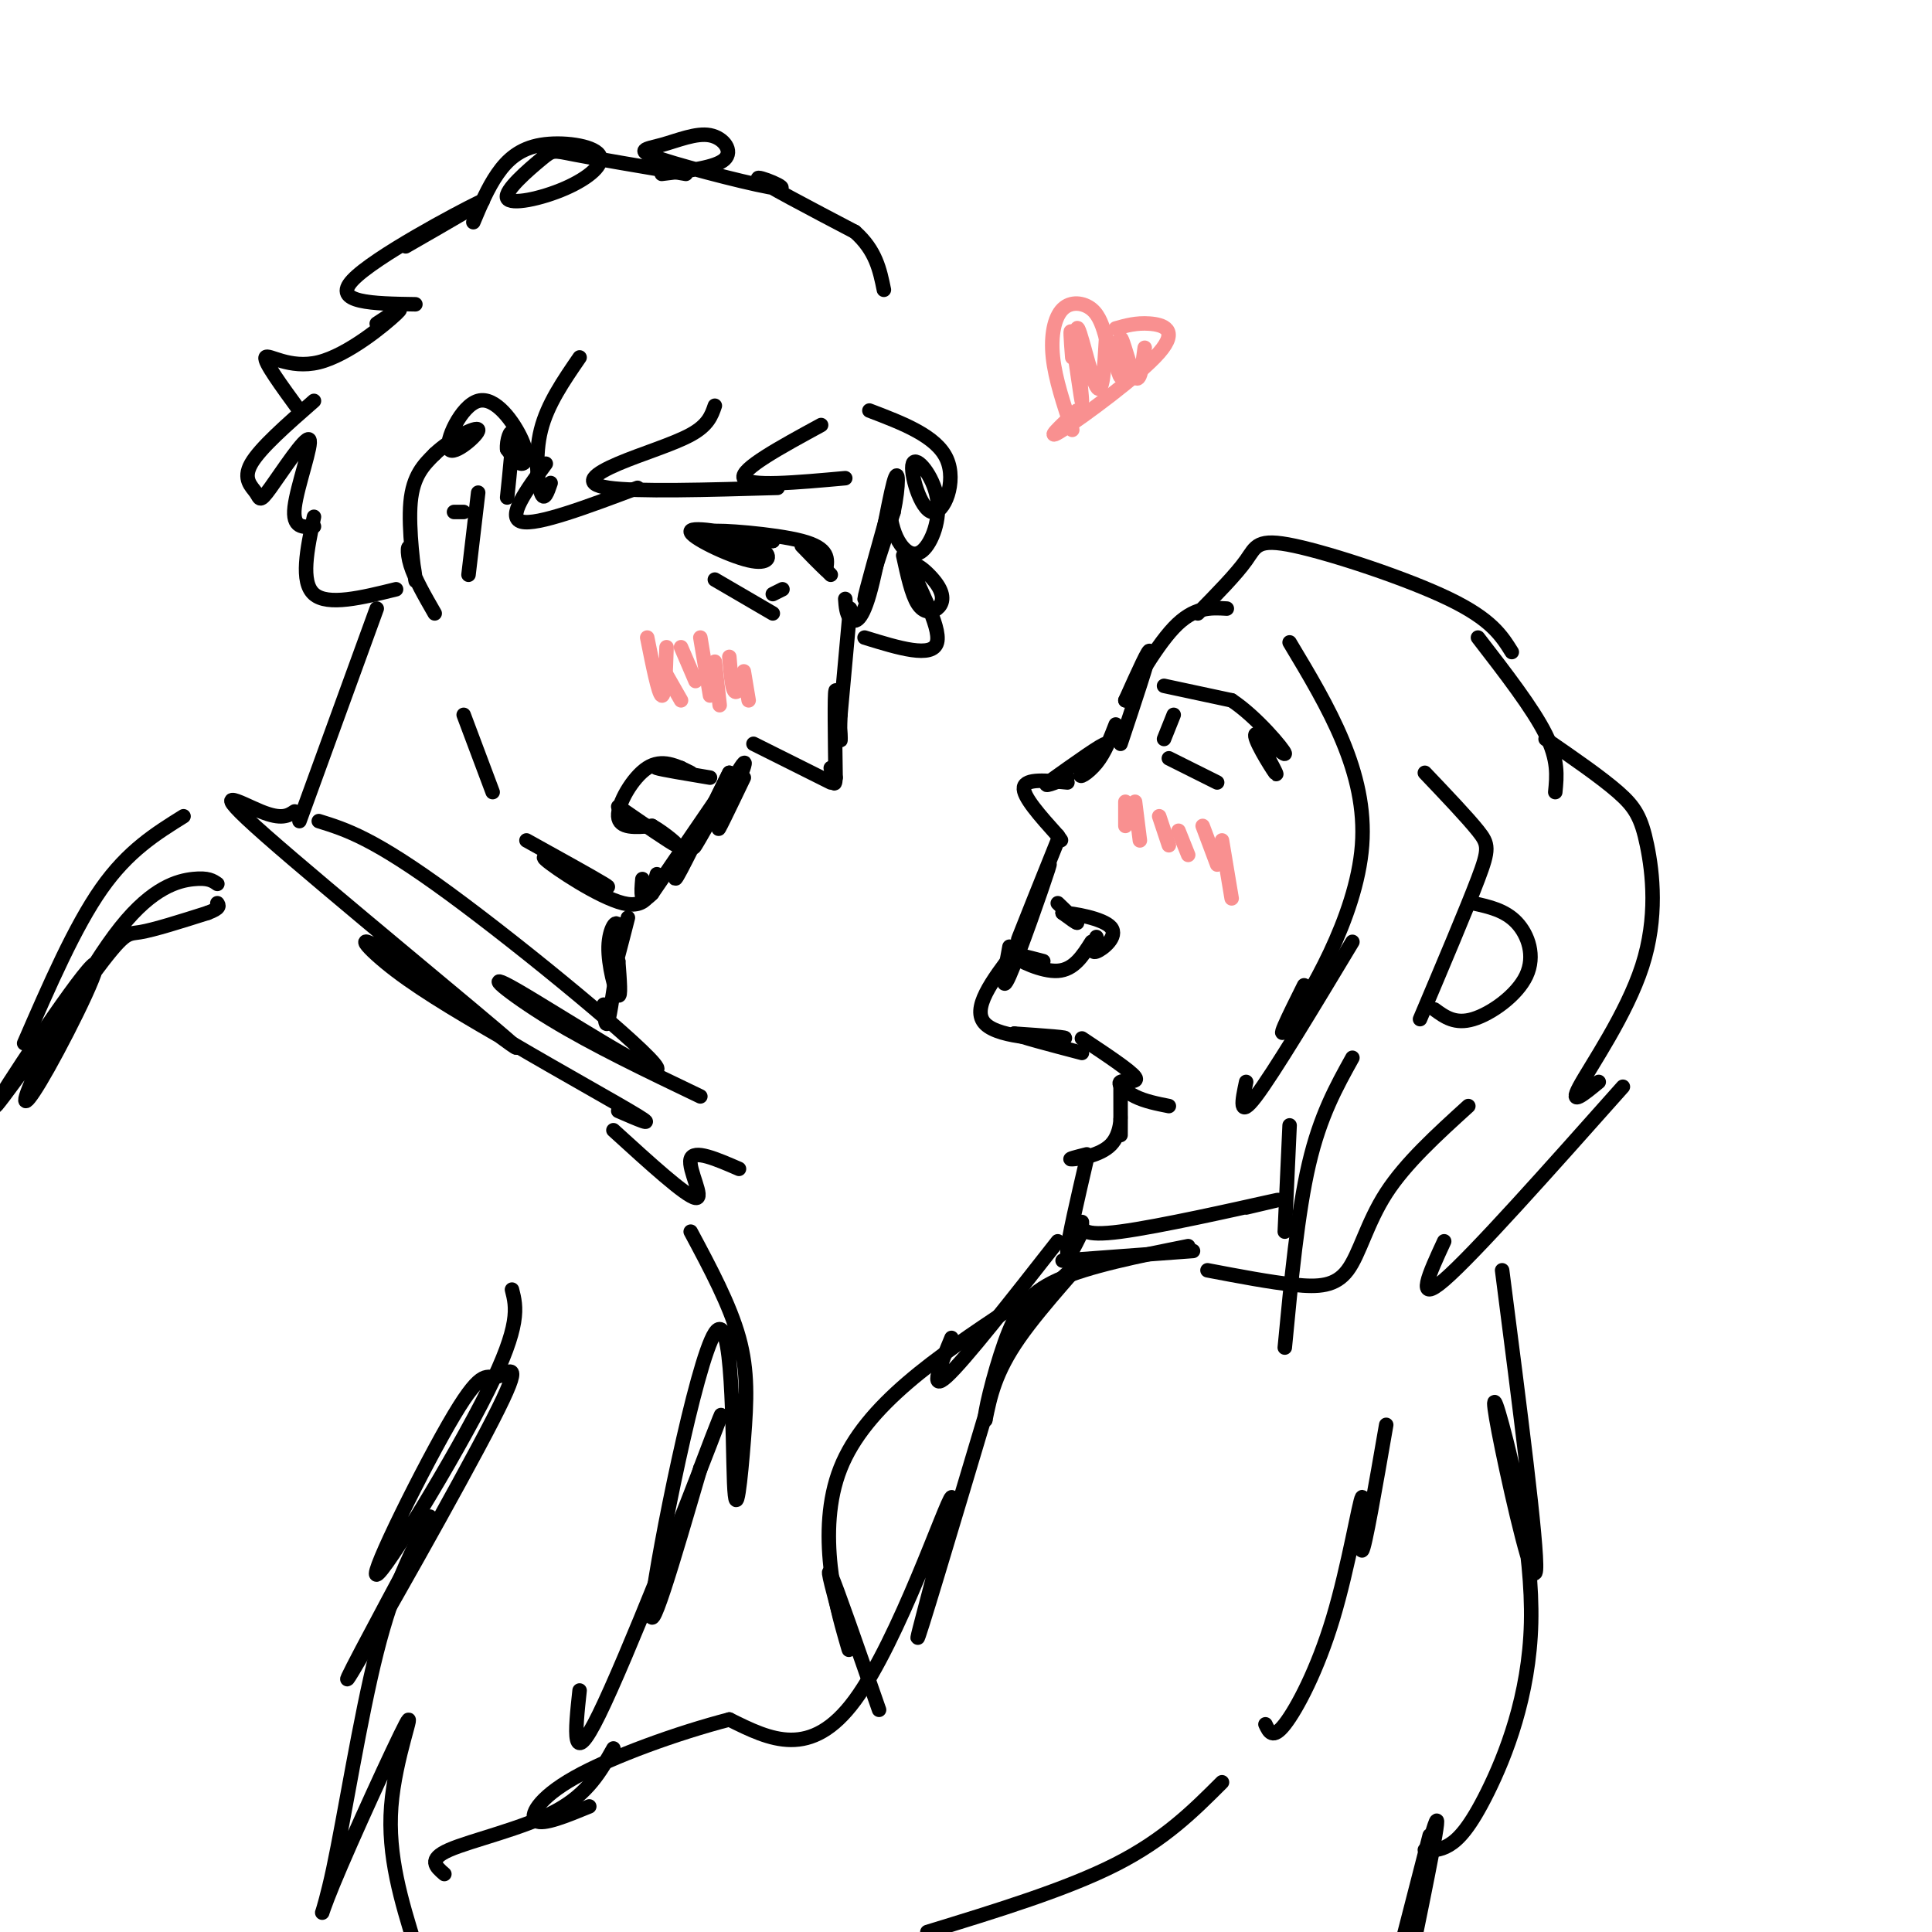 <svg viewBox='0 0 400 400' version='1.1' xmlns='http://www.w3.org/2000/svg' xmlns:xlink='http://www.w3.org/1999/xlink'><g fill='none' stroke='rgb(0,0,0)' stroke-width='3' stroke-linecap='round' stroke-linejoin='round'><path d='M185,102c-3.000,10.667 -6.000,21.333 -6,22c0.000,0.667 3.000,-8.667 6,-18'/><path d='M185,106c1.171,-5.445 1.097,-10.057 0,-6c-1.097,4.057 -3.219,16.785 -5,23c-1.781,6.215 -3.223,5.919 -4,5c-0.777,-0.919 -0.888,-2.459 -1,-4'/><path d='M176,126c0.000,0.000 -2.000,22.000 -2,22'/><path d='M174,148c-0.250,5.060 0.125,6.708 0,4c-0.125,-2.708 -0.750,-9.774 -1,-9c-0.250,0.774 -0.125,9.387 0,18'/><path d='M173,161c-0.167,2.667 -0.583,0.333 -1,-2'/><path d='M172,162c0.000,0.000 -16.000,-8.000 -16,-8'/><path d='M154,161c-3.018,6.292 -6.036,12.583 -5,10c1.036,-2.583 6.125,-14.042 5,-13c-1.125,1.042 -8.464,14.583 -10,17c-1.536,2.417 2.732,-6.292 7,-15'/><path d='M151,160c-1.178,2.289 -7.622,15.511 -10,20c-2.378,4.489 -0.689,0.244 1,-4'/><path d='M148,166c0.000,0.000 -13.000,19.000 -13,19'/><path d='M135,185c-2.500,2.667 -2.250,-0.167 -2,-3'/><path d='M148,112c4.107,0.429 8.214,0.857 10,2c1.786,1.143 1.250,3.000 -3,2c-4.250,-1.000 -12.214,-4.857 -12,-6c0.214,-1.143 8.607,0.429 17,2'/><path d='M160,112c-1.095,-0.190 -12.333,-1.667 -12,-2c0.333,-0.333 12.238,0.476 18,2c5.762,1.524 5.381,3.762 5,6'/><path d='M171,118c-0.600,-0.444 -4.600,-4.556 -5,-5c-0.400,-0.444 2.800,2.778 6,6'/><path d='M148,120c0.000,0.000 12.000,7.000 12,7'/><path d='M162,122c0.000,0.000 -2.000,1.000 -2,1'/><path d='M147,161c-5.000,-0.833 -10.000,-1.667 -11,-2c-1.000,-0.333 2.000,-0.167 5,0'/><path d='M143,160c-2.978,-1.489 -5.956,-2.978 -9,-1c-3.044,1.978 -6.156,7.422 -6,10c0.156,2.578 3.578,2.289 7,2'/><path d='M135,171c2.733,1.556 6.067,4.444 5,4c-1.067,-0.444 -6.533,-4.222 -12,-8'/><path d='M136,181c-0.978,3.622 -1.956,7.244 -7,6c-5.044,-1.244 -14.156,-7.356 -16,-9c-1.844,-1.644 3.578,1.178 9,4'/><path d='M122,182c2.778,1.244 5.222,2.356 3,1c-2.222,-1.356 -9.111,-5.178 -16,-9'/><path d='M102,164c0.000,0.000 -6.000,-16.000 -6,-16'/><path d='M90,127c-2.067,-3.593 -4.134,-7.187 -5,-10c-0.866,-2.813 -0.531,-4.847 0,-3c0.531,1.847 1.258,7.574 1,6c-0.258,-1.574 -1.502,-10.450 -1,-16c0.502,-5.550 2.751,-7.775 5,-10'/><path d='M90,94c3.235,-3.113 8.823,-5.896 9,-5c0.177,0.896 -5.058,5.472 -6,4c-0.942,-1.472 2.407,-8.993 6,-10c3.593,-1.007 7.429,4.498 9,8c1.571,3.502 0.877,5.001 0,5c-0.877,-0.001 -1.939,-1.500 -3,-3'/><path d='M105,93c-0.200,-1.711 0.800,-4.489 1,-3c0.200,1.489 -0.400,7.244 -1,13'/><path d='M97,119c0.000,0.000 2.000,-17.000 2,-17'/><path d='M96,106c0.000,0.000 -2.000,0.000 -2,0'/><path d='M120,74c-3.333,4.844 -6.667,9.689 -8,15c-1.333,5.311 -0.667,11.089 0,13c0.667,1.911 1.333,-0.044 2,-2'/><path d='M113,96c-4.083,5.583 -8.167,11.167 -5,12c3.167,0.833 13.583,-3.083 24,-7'/><path d='M148,84c-0.685,2.006 -1.369,4.012 -5,6c-3.631,1.988 -10.208,3.958 -15,6c-4.792,2.042 -7.798,4.155 -2,5c5.798,0.845 20.399,0.423 35,0'/><path d='M170,88c-8.417,4.583 -16.833,9.167 -16,11c0.833,1.833 10.917,0.917 21,0'/><path d='M180,85c6.936,2.645 13.872,5.289 16,10c2.128,4.711 -0.554,11.487 -3,11c-2.446,-0.487 -4.658,-8.238 -4,-10c0.658,-1.762 4.187,2.466 5,7c0.813,4.534 -1.089,9.375 -3,11c-1.911,1.625 -3.832,0.036 -5,-2c-1.168,-2.036 -1.584,-4.518 -2,-7'/><path d='M187,115c0.873,4.018 1.745,8.037 3,10c1.255,1.963 2.891,1.871 4,1c1.109,-0.871 1.689,-2.522 0,-5c-1.689,-2.478 -5.647,-5.782 -5,-3c0.647,2.782 5.899,11.652 5,15c-0.899,3.348 -7.950,1.174 -15,-1'/><path d='M82,122c-7.083,1.750 -14.167,3.500 -17,1c-2.833,-2.500 -1.417,-9.250 0,-16'/><path d='M65,83c-5.590,4.894 -11.179,9.788 -13,13c-1.821,3.212 0.128,4.742 1,6c0.872,1.258 0.667,2.244 3,-1c2.333,-3.244 7.205,-10.720 8,-10c0.795,0.720 -2.487,9.634 -3,14c-0.513,4.366 1.744,4.183 4,4'/><path d='M62,85c-3.702,-5.071 -7.405,-10.143 -7,-11c0.405,-0.857 4.917,2.500 11,1c6.083,-1.500 13.738,-7.857 16,-10c2.262,-2.143 -0.869,-0.071 -4,2'/><path d='M86,63c-8.711,-0.133 -17.422,-0.267 -13,-5c4.422,-4.733 21.978,-14.067 26,-16c4.022,-1.933 -5.489,3.533 -15,9'/><path d='M98,46c1.485,-3.534 2.970,-7.069 5,-10c2.030,-2.931 4.604,-5.259 9,-6c4.396,-0.741 10.615,0.103 12,2c1.385,1.897 -2.065,4.845 -7,7c-4.935,2.155 -11.354,3.516 -12,2c-0.646,-1.516 4.480,-5.908 7,-8c2.520,-2.092 2.434,-1.883 7,-1c4.566,0.883 13.783,2.442 23,4'/><path d='M137,36c5.588,-0.650 11.175,-1.300 13,-3c1.825,-1.700 -0.113,-4.450 -3,-5c-2.887,-0.550 -6.724,1.101 -10,2c-3.276,0.899 -5.992,1.045 0,3c5.992,1.955 20.690,5.719 24,6c3.310,0.281 -4.769,-2.920 -4,-2c0.769,0.920 10.384,5.960 20,11'/><path d='M177,48c4.333,3.833 5.167,7.917 6,12'/><path d='M78,126c0.000,0.000 -16.000,44.000 -16,44'/><path d='M61,168c-1.329,0.885 -2.659,1.769 -7,0c-4.341,-1.769 -11.694,-6.192 1,5c12.694,11.192 45.433,38.000 51,43c5.567,5.000 -16.040,-11.808 -25,-18c-8.960,-6.192 -5.274,-1.769 1,3c6.274,4.769 15.137,9.885 24,15'/><path d='M106,216c9.689,5.711 21.911,12.489 26,15c4.089,2.511 0.044,0.756 -4,-1'/><path d='M66,170c5.657,1.756 11.314,3.512 27,15c15.686,11.488 41.400,32.708 43,36c1.600,3.292 -20.915,-11.344 -29,-16c-8.085,-4.656 -1.738,0.670 7,6c8.738,5.330 19.869,10.665 31,16'/><path d='M130,190c-1.458,5.699 -2.915,11.397 -3,11c-0.085,-0.397 1.204,-6.890 1,-9c-0.204,-2.110 -1.901,0.163 -2,4c-0.099,3.837 1.400,9.239 2,10c0.600,0.761 0.300,-3.120 0,-7'/><path d='M128,199c-0.400,1.711 -1.400,9.489 -2,12c-0.600,2.511 -0.800,-0.244 -1,-3'/><path d='M127,234c7.511,6.844 15.022,13.689 17,14c1.978,0.311 -1.578,-5.911 -1,-8c0.578,-2.089 5.289,-0.044 10,2'/><path d='M143,255c4.053,7.576 8.106,15.153 10,22c1.894,6.847 1.629,12.965 1,21c-0.629,8.035 -1.622,17.989 -2,9c-0.378,-8.989 -0.140,-36.920 -4,-31c-3.860,5.920 -11.817,45.691 -13,56c-1.183,10.309 4.409,-8.846 10,-28'/><path d='M145,304c3.321,-8.857 6.625,-17.000 2,-5c-4.625,12.000 -17.179,44.143 -23,56c-5.821,11.857 -4.911,3.429 -4,-5'/><path d='M106,267c0.920,3.623 1.840,7.245 -5,21c-6.840,13.755 -21.439,37.642 -23,38c-1.561,0.358 9.916,-22.813 16,-33c6.084,-10.187 6.775,-7.390 9,-8c2.225,-0.610 5.984,-4.626 -1,9c-6.984,13.626 -24.710,44.893 -29,52c-4.290,7.107 4.855,-9.947 14,-27'/><path d='M87,319c2.333,-4.500 1.167,-2.250 0,0'/><path d='M89,314c-3.760,7.121 -7.521,14.242 -11,28c-3.479,13.758 -6.678,34.153 -9,45c-2.322,10.847 -3.767,12.144 0,3c3.767,-9.144 12.745,-28.731 15,-33c2.255,-4.269 -2.213,6.780 -3,17c-0.787,10.220 2.106,19.610 5,29'/><path d='M45,183c-0.951,-0.665 -1.902,-1.329 -5,-1c-3.098,0.329 -8.343,1.653 -15,10c-6.657,8.347 -14.726,23.717 -18,31c-3.274,7.283 -1.752,6.480 3,-2c4.752,-8.480 12.735,-24.637 9,-21c-3.735,3.637 -19.187,27.068 -20,29c-0.813,1.932 13.012,-17.634 20,-27c6.988,-9.366 7.139,-8.533 10,-9c2.861,-0.467 8.430,-2.233 14,-4'/><path d='M43,189c2.667,-1.000 2.333,-1.500 2,-2'/><path d='M38,169c-5.750,3.583 -11.500,7.167 -17,15c-5.500,7.833 -10.750,19.917 -16,32'/><path d='M231,150c-1.131,2.929 -2.262,5.857 -4,8c-1.738,2.143 -4.083,3.500 -3,2c1.083,-1.500 5.595,-5.857 5,-6c-0.595,-0.143 -6.298,3.929 -12,8'/><path d='M217,162c-1.333,1.167 1.333,0.083 4,-1'/><path d='M221,162c-4.333,-0.417 -8.667,-0.833 -9,1c-0.333,1.833 3.333,5.917 7,10'/><path d='M219,173c1.167,1.667 0.583,0.833 0,0'/><path d='M219,174c-3.583,8.917 -7.167,17.833 -8,20c-0.833,2.167 1.083,-2.417 3,-7'/><path d='M214,187c1.619,-4.048 4.167,-10.667 3,-7c-1.167,3.667 -6.048,17.619 -8,22c-1.952,4.381 -0.976,-0.810 0,-6'/><path d='M210,197c-4.533,5.978 -9.067,11.956 -6,15c3.067,3.044 13.733,3.156 16,3c2.267,-0.156 -3.867,-0.578 -10,-1'/><path d='M210,214c0.667,0.500 7.333,2.250 14,4'/><path d='M232,154c2.917,-8.750 5.833,-17.500 6,-19c0.167,-1.500 -2.417,4.250 -5,10'/><path d='M233,145c0.956,-1.600 5.844,-10.600 10,-15c4.156,-4.400 7.578,-4.200 11,-4'/><path d='M241,142c0.000,0.000 14.000,3.000 14,3'/><path d='M255,145c5.094,3.344 10.829,10.206 11,11c0.171,0.794 -5.223,-4.478 -6,-4c-0.777,0.478 3.064,6.708 4,8c0.936,1.292 -1.032,-2.354 -3,-6'/><path d='M242,157c0.000,0.000 10.000,5.000 10,5'/><path d='M243,148c0.000,0.000 -2.000,5.000 -2,5'/><path d='M219,187c1.917,1.833 3.833,3.667 4,4c0.167,0.333 -1.417,-0.833 -3,-2'/><path d='M220,189c1.976,0.036 8.417,1.125 10,3c1.583,1.875 -1.690,4.536 -3,5c-1.310,0.464 -0.655,-1.268 0,-3'/><path d='M226,195c-1.822,2.889 -3.644,5.778 -7,6c-3.356,0.222 -8.244,-2.222 -9,-3c-0.756,-0.778 2.622,0.111 6,1'/><path d='M267,133c8.067,13.444 16.133,26.889 15,42c-1.133,15.111 -11.467,31.889 -15,37c-3.533,5.111 -0.267,-1.444 3,-8'/><path d='M280,195c-8.167,13.583 -16.333,27.167 -20,32c-3.667,4.833 -2.833,0.917 -2,-3'/><path d='M295,160c4.378,4.600 8.756,9.200 11,12c2.244,2.800 2.356,3.800 0,10c-2.356,6.200 -7.178,17.600 -12,29'/><path d='M248,127c3.970,-4.048 7.940,-8.095 10,-11c2.060,-2.905 2.208,-4.667 10,-3c7.792,1.667 23.226,6.762 32,11c8.774,4.238 10.887,7.619 13,11'/><path d='M306,132c5.667,7.333 11.333,14.667 14,20c2.667,5.333 2.333,8.667 2,12'/><path d='M305,187c3.298,0.726 6.595,1.452 9,4c2.405,2.548 3.917,6.917 2,11c-1.917,4.083 -7.262,7.881 -11,9c-3.738,1.119 -5.869,-0.440 -8,-2'/><path d='M320,153c5.740,3.960 11.480,7.920 15,11c3.520,3.080 4.820,5.279 6,11c1.180,5.721 2.241,14.963 -1,25c-3.241,10.037 -10.783,20.868 -13,25c-2.217,4.132 0.892,1.566 4,-1'/><path d='M336,225c-15.417,17.333 -30.833,34.667 -37,40c-6.167,5.333 -3.083,-1.333 0,-8'/><path d='M304,229c-6.500,5.905 -13.000,11.810 -17,18c-4.000,6.190 -5.500,12.667 -8,16c-2.500,3.333 -6.000,3.524 -11,3c-5.000,-0.524 -11.500,-1.762 -18,-3'/><path d='M280,219c-3.333,6.000 -6.667,12.000 -9,22c-2.333,10.000 -3.667,24.000 -5,38'/><path d='M267,233c0.000,0.000 -1.000,22.000 -1,22'/><path d='M224,215c5.036,3.345 10.071,6.690 11,8c0.929,1.310 -2.250,0.583 -3,1c-0.750,0.417 0.929,1.976 3,3c2.071,1.024 4.536,1.512 7,2'/><path d='M232,225c0.008,4.836 0.016,9.671 0,10c-0.016,0.329 -0.056,-3.850 0,-4c0.056,-0.150 0.207,3.729 -2,6c-2.207,2.271 -6.774,2.935 -8,3c-1.226,0.065 0.887,-0.467 3,-1'/><path d='M225,240c-1.917,8.250 -3.833,16.500 -4,19c-0.167,2.500 1.417,-0.750 3,-4'/><path d='M220,261c0.000,0.000 27.000,-2.000 27,-2'/><path d='M221,264c-6.577,6.071 -13.155,12.143 -11,10c2.155,-2.143 13.042,-12.500 14,-13c0.958,-0.500 -8.012,8.857 -13,16c-4.988,7.143 -5.994,12.071 -7,17'/><path d='M204,294c-0.512,-0.298 1.708,-9.542 4,-16c2.292,-6.458 4.655,-10.131 11,-13c6.345,-2.869 16.673,-4.935 27,-7'/><path d='M224,253c-0.044,1.533 -0.089,3.067 8,2c8.089,-1.067 24.311,-4.733 30,-6c5.689,-1.267 0.844,-0.133 -4,1'/><path d='M287,295c-2.222,12.817 -4.443,25.633 -5,26c-0.557,0.367 0.552,-11.716 0,-11c-0.552,0.716 -2.764,14.231 -6,25c-3.236,10.769 -7.496,18.791 -10,22c-2.504,3.209 -3.252,1.604 -4,0'/><path d='M204,293c-7.149,23.946 -14.298,47.893 -14,46c0.298,-1.893 8.042,-29.625 7,-29c-1.042,0.625 -10.869,29.607 -20,42c-9.131,12.393 -17.565,8.196 -26,4'/><path d='M151,356c-10.655,2.762 -24.292,7.667 -32,12c-7.708,4.333 -9.488,8.095 -8,9c1.488,0.905 6.244,-1.048 11,-3'/><path d='M127,362c-2.644,4.711 -5.289,9.422 -12,13c-6.711,3.578 -17.489,6.022 -22,8c-4.511,1.978 -2.756,3.489 -1,5'/><path d='M253,369c-5.917,5.917 -11.833,11.833 -22,17c-10.167,5.167 -24.583,9.583 -39,14'/><path d='M311,263c3.687,28.620 7.374,57.241 7,62c-0.374,4.759 -4.809,-14.343 -7,-25c-2.191,-10.657 -2.140,-12.869 0,-5c2.140,7.869 6.367,25.821 6,41c-0.367,15.179 -5.330,27.587 -9,35c-3.670,7.413 -6.049,9.832 -8,11c-1.951,1.168 -3.476,1.084 -5,1'/><path d='M219,257c-9.667,12.333 -19.333,24.667 -23,28c-3.667,3.333 -1.333,-2.333 1,-8'/><path d='M209,271c-14.911,9.956 -29.822,19.911 -35,33c-5.178,13.089 -0.622,29.311 1,35c1.622,5.689 0.311,0.844 -1,-4'/><path d='M174,335c-1.044,-3.867 -3.156,-11.533 -2,-9c1.156,2.533 5.578,15.267 10,28'/><path d='M296,380c-5.022,19.511 -10.044,39.022 -9,35c1.044,-4.022 8.156,-31.578 10,-37c1.844,-5.422 -1.578,11.289 -5,28'/></g>
<g fill='none' stroke='rgb(249,144,144)' stroke-width='3' stroke-linecap='round' stroke-linejoin='round'><path d='M134,132c1.167,5.833 2.333,11.667 3,12c0.667,0.333 0.833,-4.833 1,-10'/><path d='M137,138c0.000,0.000 4.000,7.000 4,7'/><path d='M141,134c0.000,0.000 3.000,7.000 3,7'/><path d='M145,132c0.000,0.000 2.000,12.000 2,12'/><path d='M148,137c0.000,0.000 1.000,9.000 1,9'/><path d='M151,136c0.250,3.083 0.500,6.167 1,7c0.500,0.833 1.250,-0.583 2,-2'/><path d='M154,139c0.000,0.000 1.000,6.000 1,6'/><path d='M233,166c0.000,0.000 0.000,5.000 0,5'/><path d='M235,166c0.000,0.000 1.000,8.000 1,8'/><path d='M240,169c0.000,0.000 2.000,6.000 2,6'/><path d='M244,172c0.000,0.000 2.000,5.000 2,5'/><path d='M249,171c0.000,0.000 3.000,8.000 3,8'/><path d='M253,174c0.000,0.000 2.000,12.000 2,12'/><path d='M229,70c-0.673,-2.327 -1.345,-4.655 -3,-6c-1.655,-1.345 -4.292,-1.708 -6,0c-1.708,1.708 -2.488,5.488 -2,10c0.488,4.512 2.244,9.756 4,15'/><path d='M231,68c2.119,-0.601 4.238,-1.202 7,-1c2.762,0.202 6.167,1.208 2,6c-4.167,4.792 -15.905,13.369 -20,16c-4.095,2.631 -0.548,-0.685 3,-4'/><path d='M222,74c-0.285,-3.729 -0.571,-7.458 0,-4c0.571,3.458 1.998,14.102 2,13c0.002,-1.102 -1.423,-13.951 -1,-15c0.423,-1.049 2.692,9.700 4,12c1.308,2.300 1.654,-3.850 2,-10'/><path d='M229,70c1.030,0.896 2.606,8.137 3,8c0.394,-0.137 -0.394,-7.652 0,-8c0.394,-0.348 1.970,6.472 3,8c1.030,1.528 1.515,-2.236 2,-6'/></g>
</svg>